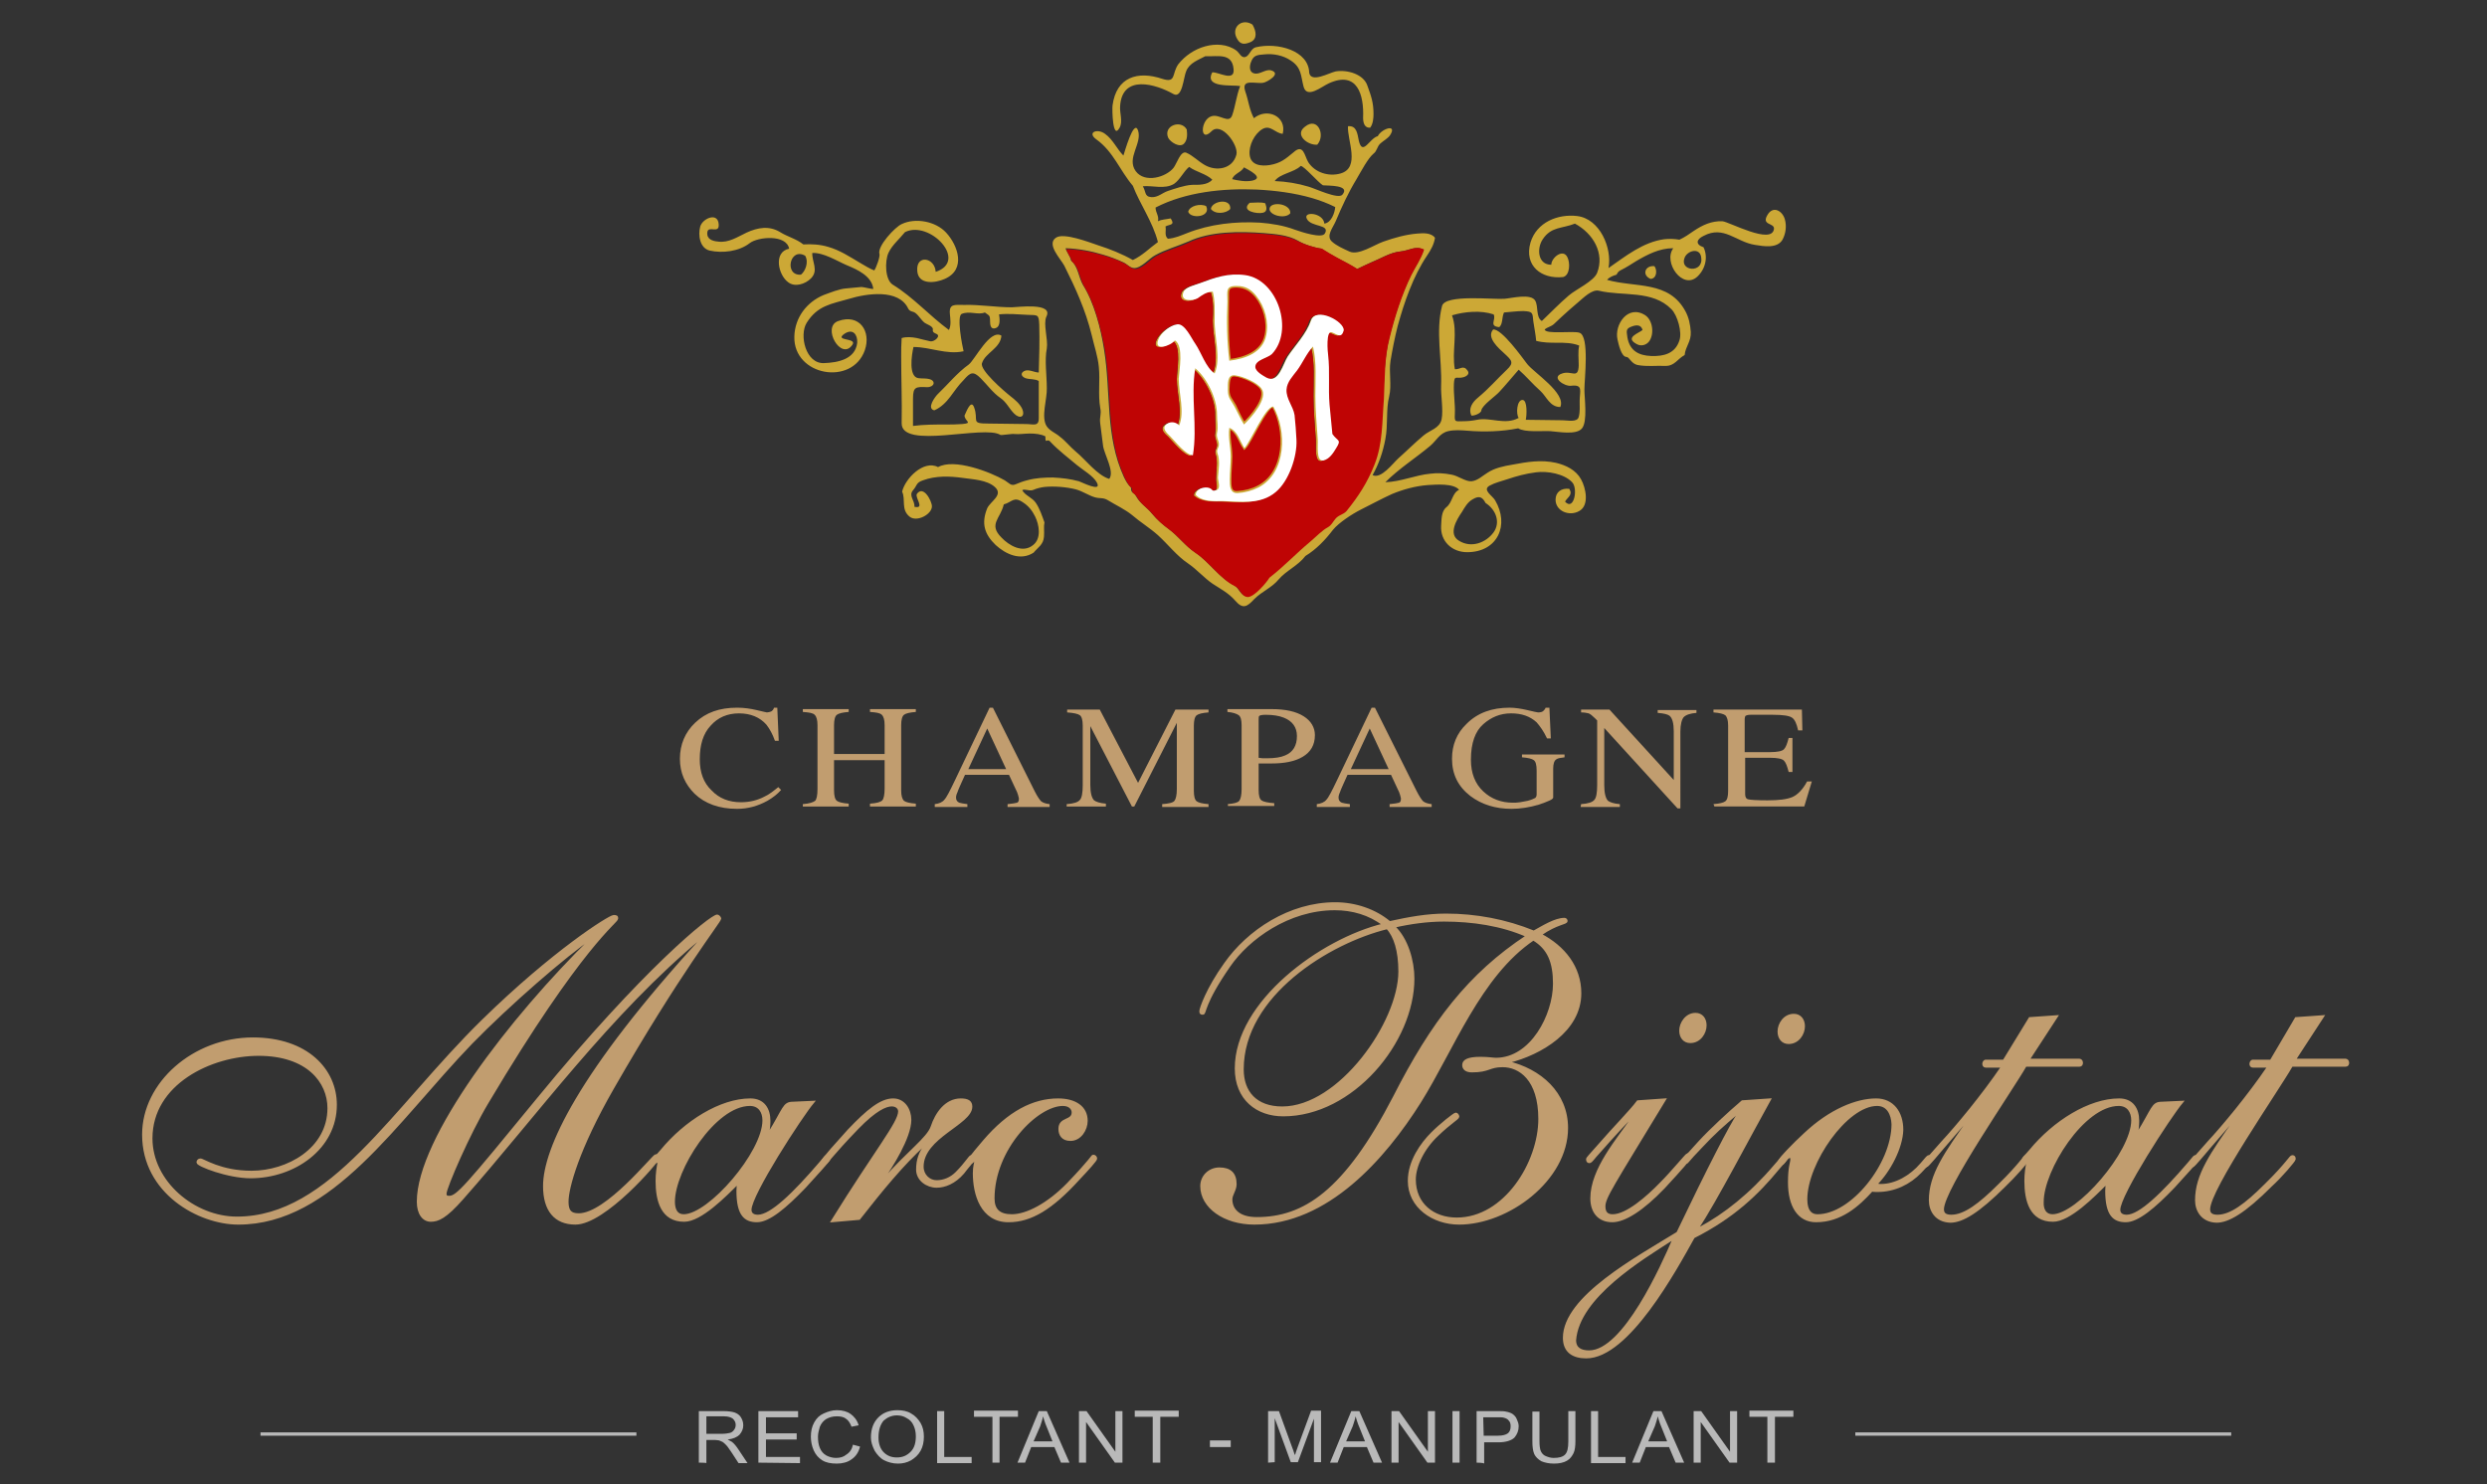 <?xml version="1.0" encoding="utf-8"?>
<!-- Generator: Adobe Illustrator 27.9.0, SVG Export Plug-In . SVG Version: 6.00 Build 0)  -->
<svg version="1.1" id="Calque_1" xmlns="http://www.w3.org/2000/svg" xmlns:xlink="http://www.w3.org/1999/xlink" x="0px" y="0px"
	 width="526px" height="314px" viewBox="0 0 526 314" style="enable-background:new 0 0 526 314;" xml:space="preserve">
<rect x="0" y="0" width="526" height="314" fill="#333333" stroke="none"/>
<style type="text/css">
	.st0{display:none;}
	.st1{display:inline;fill-rule:evenodd;clip-rule:evenodd;fill:#999999;}
	.st2{opacity:0.66;}
	.st3{fill:#FFFFFF;}
	.st4{fill-rule:evenodd;clip-rule:evenodd;fill:#CCA836;}
	.st5{fill:#BF0404;}
	.st6{fill:#BF0404;stroke:#CCA836;stroke-width:0.675;}
	.st7{fill:#C19D6F;}
	.st8{fill:#C19D6F;stroke:#C19D6F;stroke-width:0.492;}
</style>
<g id="fond" class="st0">
	<rect x="-30.8" y="-42.1" class="st1" width="589" height="392"/>
</g>
<g class="st2">
	<rect x="55.1" y="303" class="st3" width="79.5" height="0.7"/>
	<rect x="392.4" y="303" class="st3" width="79.5" height="0.7"/>
	<g>
		<path class="st3" d="M147.8,309.4v-10.9h5.2c1,0,1.8,0.1,2.4,0.3c0.5,0.2,1,0.5,1.3,1c0.3,0.5,0.5,1,0.5,1.7c0,0.8-0.3,1.4-0.8,2
			c-0.5,0.5-1.4,0.9-2.5,1c0.4,0.2,0.7,0.4,0.9,0.5c0.5,0.4,0.9,0.9,1.3,1.5l2,3h-1.9l-1.5-2.3c-0.5-0.7-0.8-1.2-1.1-1.5
			c-0.3-0.3-0.6-0.6-0.8-0.7c-0.2-0.1-0.5-0.2-0.7-0.3c-0.2,0-0.5-0.1-0.9-0.1h-1.8v4.9C149.4,309.4,147.8,309.4,147.8,309.4z
			 M149.4,303.3h3.3c0.7,0,1.3-0.1,1.7-0.2s0.7-0.4,0.9-0.7c0.2-0.3,0.3-0.6,0.3-1c0-0.5-0.2-0.9-0.6-1.3c-0.4-0.3-1-0.5-1.9-0.5
			h-3.7L149.4,303.3L149.4,303.3z"/>
		<path class="st3" d="M160.4,309.4v-10.9h8.4v1.3H162v3.4h6.5v1.3H162v3.7h7.2v1.3L160.4,309.4L160.4,309.4z"/>
		<path class="st3" d="M180.4,305.6l1.5,0.4c-0.3,1.2-0.9,2.1-1.8,2.7c-0.8,0.6-1.9,0.9-3.1,0.9c-1.3,0-2.3-0.2-3.1-0.7
			c-0.8-0.5-1.4-1.2-1.8-2.1c-0.4-0.9-0.6-1.9-0.6-2.9c0-1.1,0.2-2.1,0.7-3c0.5-0.9,1.1-1.5,2-1.9c0.9-0.4,1.8-0.7,2.8-0.7
			c1.2,0,2.2,0.3,2.9,0.8s1.4,1.3,1.7,2.4l-1.5,0.3c-0.3-0.8-0.7-1.4-1.2-1.7c-0.5-0.4-1.2-0.5-1.9-0.5c-0.9,0-1.6,0.2-2.3,0.6
			c-0.6,0.4-1,0.9-1.3,1.6c-0.2,0.7-0.4,1.4-0.4,2.1c0,0.9,0.1,1.7,0.4,2.4c0.3,0.7,0.7,1.2,1.4,1.6c0.6,0.3,1.3,0.5,2,0.5
			c0.9,0,1.6-0.2,2.2-0.7C179.8,307.2,180.2,306.5,180.4,305.6z"/>
		<path class="st3" d="M184.2,304.1c0-1.8,0.5-3.2,1.6-4.3c1-1,2.4-1.5,4-1.5c1.1,0,2.1,0.2,2.9,0.7c0.9,0.5,1.5,1.2,2,2
			c0.5,0.9,0.7,1.8,0.7,2.9c0,1.1-0.2,2.1-0.7,3s-1.2,1.5-2,2c-0.9,0.5-1.8,0.7-2.8,0.7c-1.1,0-2.1-0.3-2.9-0.7s-1.5-1.2-2-2
			C184.5,305.9,184.2,305,184.2,304.1z M185.8,304.1c0,1.3,0.4,2.4,1.1,3.1c0.8,0.8,1.7,1.1,2.8,1.1c1.2,0,2.1-0.4,2.9-1.2
			c0.8-0.8,1.1-1.9,1.1-3.3c0-0.9-0.2-1.7-0.5-2.3c-0.3-0.7-0.8-1.2-1.4-1.5c-0.6-0.4-1.3-0.6-2.1-0.6c-1.1,0-2,0.4-2.8,1.1
			C186.2,301.3,185.8,302.5,185.8,304.1z"/>
		<path class="st3" d="M198.2,309.4v-10.9h1.5v9.7h5.8v1.3H198.2z"/>
		<path class="st3" d="M209.9,309.4v-9.7H206v-1.3h9.3v1.3h-3.9v9.7H209.9z"/>
		<path class="st3" d="M215.2,309.4l4.5-10.9h1.7l4.8,10.9h-1.8l-1.4-3.3h-4.9l-1.3,3.3H215.2z M218.6,304.9h4l-1.2-3
			c-0.4-0.9-0.6-1.7-0.8-2.3c-0.1,0.7-0.4,1.4-0.6,2.1L218.6,304.9z"/>
		<path class="st3" d="M228.2,309.4v-10.9h1.6l6.1,8.6v-8.6h1.5v10.9h-1.6l-6.1-8.6v8.6H228.2z"/>
		<path class="st3" d="M243.8,309.4v-9.7h-3.8v-1.3h9.3v1.3h-3.9v9.7H243.8z"/>
		<path class="st3" d="M255.9,306.1v-1.4h4.4v1.4H255.9z"/>
		<path class="st3" d="M268.2,309.4v-10.9h2.3l2.8,7.7c0.3,0.7,0.4,1.3,0.6,1.6c0.1-0.4,0.3-1,0.6-1.8l2.8-7.6h2.1v10.9h-1.5v-9.2
			l-3.4,9.2H273l-3.4-9.3v9.3L268.2,309.4L268.2,309.4z"/>
		<path class="st3" d="M281.3,309.4l4.5-10.9h1.7l4.8,10.9h-1.8l-1.4-3.3h-4.9l-1.3,3.3H281.3z M284.7,304.9h4l-1.2-3
			c-0.4-0.9-0.6-1.7-0.8-2.3c-0.1,0.7-0.4,1.4-0.6,2.1L284.7,304.9z"/>
		<path class="st3" d="M294.3,309.4v-10.9h1.6l6.1,8.6v-8.6h1.5v10.9h-1.6l-6.1-8.6v8.6H294.3z"/>
		<path class="st3" d="M307.2,309.4v-10.9h1.5v10.9H307.2z"/>
		<path class="st3" d="M312.3,309.4v-10.9h4.4c0.8,0,1.4,0,1.8,0.1c0.6,0.1,1.1,0.3,1.4,0.5c0.4,0.3,0.7,0.6,0.9,1.1
			c0.2,0.5,0.4,0.9,0.4,1.5c0,0.9-0.3,1.7-0.9,2.4c-0.6,0.6-1.8,1-3.4,1h-3v4.5C313.8,309.4,312.3,309.4,312.3,309.4z M313.8,303.7
			h3c1,0,1.7-0.2,2.1-0.5c0.4-0.3,0.6-0.8,0.6-1.5c0-0.5-0.1-0.9-0.4-1.2c-0.2-0.3-0.6-0.5-1-0.6c-0.3-0.1-0.7-0.1-1.4-0.1h-3
			L313.8,303.7L313.8,303.7z"/>
		<path class="st3" d="M331.7,298.5h1.5v6.3c0,1.1-0.1,2-0.4,2.6c-0.3,0.6-0.7,1.2-1.4,1.6c-0.7,0.4-1.6,0.6-2.7,0.6
			c-1.1,0-2-0.2-2.7-0.5c-0.7-0.4-1.2-0.9-1.5-1.5c-0.3-0.7-0.4-1.6-0.4-2.7v-6.3h1.5v6.3c0,0.9,0.1,1.7,0.3,2.1s0.5,0.8,1,1
			c0.5,0.2,1,0.4,1.7,0.4c1.1,0,1.9-0.2,2.4-0.7c0.5-0.5,0.7-1.4,0.7-2.8L331.7,298.5L331.7,298.5z"/>
		<path class="st3" d="M336.5,309.4v-10.9h1.5v9.7h5.8v1.3H336.5z"/>
		<path class="st3" d="M345.2,309.4l4.5-10.9h1.7l4.8,10.9h-1.8l-1.4-3.3h-4.9l-1.3,3.3H345.2z M348.6,304.9h4l-1.2-3
			c-0.4-0.9-0.6-1.7-0.8-2.3c-0.1,0.7-0.4,1.4-0.6,2.1L348.6,304.9z"/>
		<path class="st3" d="M358.2,309.4v-10.9h1.6l6.1,8.6v-8.6h1.5v10.9h-1.6l-6.1-8.6v8.6H358.2z"/>
		<path class="st3" d="M373.8,309.4v-9.7h-3.8v-1.3h9.3v1.3h-3.9v9.7H373.8z"/>
	</g>
</g>
<path id="blason_00000129189814708911913910000013313601918373725330_" class="st4" d="M264.9,5.2c0.8,1.4,1.1,3-0.4,3.7
	c-1.2,0.5-2.1,0.6-2.8-0.6C260.2,5.9,262.6,3.7,264.9,5.2 M265.6,10c-0.9,0.2-1.3,1.5-1.9,1.9c-1.1,0.7-1.5-0.7-2.2-1.2
	c-1.9-1.4-4.4-1.5-6.6-0.9c-2.2,0.6-4.3,2-5.7,3.8c-1.4,2-0.4,4-3.3,3.1c-5.3-1.8-9.8-0.4-10.6,5.6c-0.1,0.8,0,7.5,1.5,4.7
	c0.7-1.3,0-3.1,0.1-4.5c0.4-6.9,7.6-4.7,11.3-2.6c1.9,1,2.1-3.6,2.7-4.9c0.7-1.7,2.5-2.3,4-3.1c2.6,0.1,5.7-0.8,6,2.7
	c0.3,2.8-3.2,0.6-4.5,0.7c-1.8,3.4,4.3,2.6,5.9,2.9c-0.8,2-1,4.2-1.7,6.2c-0.7,1.9-2.7-0.4-4.4,0.2c-2.3,0.7-2.5,5.7,0,3.2
	c2.1-2.2,5.8,2.9,5.3,4.9c-0.8,3.1-4.3,3.6-6.7,2.2c-1.4-0.8-2.5-2-3.9-2.6c-1.2-0.5-2,2.3-2.7,3.2c-1.6,2-6.1,3.3-8,0.7
	c-2-2.8,1.4-5.8,0.5-8.6c-0.9-2.6-2.9,4.8-3.1,5.3c-1.4-1.4-2.2-3.4-3.9-4.6c-1.6-1.2-3.9-0.3-1.8,1.2c3.6,2.6,4.9,6.5,7.7,9.8
	c1.5,3.9,4.2,7.6,5.3,11.9c-1.8,1.3-3.2,2.8-5.3,3.8c-2.3-1.3-4.8-2.3-7.3-3.1c-1.8-0.6-7.4-2.8-9-1.6c-2,1.4,1,4.4,1.8,5.9
	c2.4,4.8,4.5,9.4,5.8,14.7c0.5,2.2,1.3,4.5,1.5,6.7c0.3,2.9-0.2,5.8,0.3,8.7c0.3,1.4-0.2,1.8,0,3.3c0.2,1.6,0.4,3.1,0.6,4.7
	c0.2,1.7,2.5,5.5,1.3,7c-2.6-0.8-5-4.1-7.1-5.8c-1.2-1-2.1-2.2-3.3-3.1c-0.9-0.8-2.1-1.2-2.8-2.2c-1.3-1.9,0.1-5.9,0-8.1
	c0-2.7-0.5-5.9,0-8.4c0.3-1.9-0.8-5.2-0.1-6.7c1.6-3.1-6.2-2-7.3-2c-3.4,0-6.8-0.6-10.1-0.5c-2,0-3.2-0.3-3,1.9
	c0.1,1.1,0.3,2.4-0.2,3.4c-4.1-3-7.5-6.9-11.9-9.6c-1.6-1-1.7-4.9-0.9-6.7c0.8-1.7,2.3-2.9,3.5-4.4c5.2-2.6,13.5,6.1,6.5,8.4
	c-0.2-3.1-4.2-3.7-3.9-0.2c0.2,3,3.8,2.6,5.8,1.7c4.6-2,2.8-7.1,0.3-9.8c-2.2-2.4-6.5-3.2-9.4-1.8c-1.4,0.6-5.2,4.7-4.7,6.3
	c0.2,0.5-0.7,3-1.1,3.5c-1-0.4-2-1-3-1.6c-2.2-1.3-4.3-2.7-6.8-3.4c-1.7-0.5-3.4-0.6-5.2-0.5c-1.5-1.2-3.3-1.6-4.9-2.6
	c-2.3-1.4-4.7-1-7.1,0.1c-1.9,0.9-3.8,2.2-6,1.9c-1.2-0.1-2.5-0.5-2.3-2c0.2-1.5,2.6,0.5,2.4-1.7c-0.2-2.6-3.4-1.2-3.9,0.5
	c-0.5,1.8-0.1,4.6,2,5.1c2.7,0.6,6.2,0.2,8.5-1.6c1.7-1.3,7.7-1.9,8.3,1.2c-3.4,0.7-2.3,5.6-0.2,7.1c1.4,1.1,3.6,0.4,4.8-0.8
	c1.7-1.7,0.2-3.5,0.3-5.4c2.4-0.1,5.2,1.7,7.3,2.6c2.2,0.9,5.3,2.3,5.6,5c-0.2,0.1-2.1-0.4-2.5-0.4c-1.1,0.1-2.1,0.2-3.2,0.3
	c-1.5,0.1-3.4,0.9-4.8,1.4c-3.6,1.5-6.1,4.8-6.2,8.8c-0.2,8.3,12.2,10.5,14.9,2.9c1.4-4-1.1-7.8-5.6-6.2c-3.6,1.2,0.6,8.6,3,5
	c1-1.5-4-0.7-1.7-2.3c1.8-1.2,2.8,0.2,2.7,1.9c-0.4,3.5-4.1,4.2-7,4.3c-3.9,0.2-5.3-5.9-3.7-8.5c2.3-3.7,5.2-4,9-5.1
	c3.6-1.1,10.5-2.2,12.5,2.1c0.4,0.7,1,0.5,1.5,0.9c0.8,0.6,1.2,1.5,2,2.1c0.4,0.3,1.8,0.7,1.7,1.4c-0.1,0.6,0.3,0.7,0.7,0.9
	c1.1,0.4-0.3,1.7-1.2,1.6c-1-0.2-2-0.5-2.9-0.7c-1.1-0.2-2.1-0.3-3.2,0c-0.1,1.3-0.1,2.6-0.1,3.9c0,4.7,0.2,9.4,0.1,14.1
	c-0.1,5.7,17.5,0.3,20.9,2.5c0.2,0.1,2.6-0.3,2.9-0.2c1.1,0.1,2.2-0.1,3.3-0.1c1.1,0,2.3,0.1,3.3,0.6c0,1.9,0.3,0.2,1.1,1.2
	c1.7,1.8,3.7,3.3,5.6,4.9c1.2,1,3.5,2.3,4.2,3.7c1.1,2.1-3.2-0.1-3.8-0.3c-1.8-0.5-3.6-0.7-5.5-0.8c-1.9,0-3.7,0.1-5.5,0.6
	c-0.8,0.2-1.6,0.5-2.3,0.8c-1.1,0.5-1.4-0.2-2.4-0.8c-3.1-1.8-10.7-4.7-14.1-2.8c-3.1-1.6-7,2.5-7.6,5.2c0.8,1.7-0.3,3.8,1.6,5.3
	c1.5,1.2,4.7-0.5,4.7-2.2c0-1.1-1.8-4.6-3.2-2.6c-0.4,0.8,1.8,3.2-0.5,2.7c0.1-1.4-1.3-2.3-0.3-3.5c0.9-1,0.6-1.6,2.1-2.1
	c2.7-1,5.7-0.9,8.5-0.5c2.1,0.3,5,0.4,6.7,1.9c1.9,1.7-0.9,3-1.6,4.5c-1.3,3.2-0.6,5.5,1.8,7.8c2.1,1.9,5.2,3.4,8,1.6
	c0.9-1.1,2.1-1.7,2.2-3.4c0.1-1.1-0.1-2,0.1-3c-0.5-1.4-1-2.9-1.8-4.1c-0.8-1.2-2.2-1.5-2.9-2.7c0.5-0.4,1.6,0.3,2.4-0.1
	c0.7-0.3,1.5-0.5,2.3-0.6c2.1-0.2,4.6,0,6.6,0.5c1.5,0.4,2.7,1.3,4.1,1.7c1.1,0.3,1.7,0,2.7,0.6c1.8,1.1,3.6,1.9,5.2,3.2
	c1.6,1.4,3.6,2.6,5.4,4.2c2.1,1.9,4,4.4,6.4,6c1.9,1.3,3.3,3,5.2,4.3c1.7,1.1,3.4,2,4.7,3.5c1.7,2,2.6,1.3,4.1-0.3
	c1.6-1.6,3.7-2.4,5.1-4.1c1.6-1.9,4.1-2.9,5.7-5c2.3-1.4,4.2-3.4,5.8-5.5c1.2-1.5,4.1-3.4,5.9-4.3c2.2-1.1,4.4-2.3,6.6-3.3
	c2.4-1,5-1.7,7.6-1.9c1.8-0.1,5.4-0.4,6.6,1c-1.5,0.7-1.4,2.7-2.7,3.7c-1.1,0.9-1,2.6-1.1,3.9c-0.2,3.3,2.3,5.6,5.5,5.6
	c6.5,0,9-5.8,5.9-11c-0.6-1-2.8-2.2-1.1-3.1c1.1-0.6,2.4-0.9,3.6-1.3c2.1-0.7,3.9-1.2,6.2-1.5c2.4-0.3,5.9,0.3,7.6,2.1
	c1.3,1.3,0.4,6.2-1.5,4.1c0.6-1,1.7-1.4,0.9-2.7c-1.7-0.2-2.9,0.7-2.9,2.3c0,2.4,2.9,3.6,5,2.4c2.2-1.2,1.4-4.9,0.4-6.7
	c-1.1-2-3.2-3-5.3-3.5c-3.2-0.7-6.1-0.2-9.3,0.4c-1.8,0.3-3.7,0.7-5.2,1.7c-1,0.6-2.1,1.7-3.4,1.8c-1.2,0.1-2.9-1.2-4.2-1.4
	c-1.5-0.3-3-0.4-4.5-0.2c-3.2,0.3-6.2,1.7-9.5,1.8c2.9-2.9,6.4-5.1,9.5-7.7c1.3-1.1,2-2.7,3.8-3.1c1.3-0.3,2.7-0.2,4-0.1
	c3.5,0.3,7.3,0.2,10.8-0.5c1.4,0.9,5.1,0.5,6.8,0.6c1.6,0.1,5.5,0.9,6.7-0.6c1.2-1.5,0.5-6.4,0.5-8.2c0-2.2,1.1-11.2-1-12
	c-1.2-0.5-7.2,0.4-7.4-0.7c0.5-0.5,1.4-0.6,2-1.2c0.5-0.5,1.1-1,1.6-1.5c1.1-1,2.2-2,3.4-3c1.1-0.9,3-2.9,4.5-2.5
	c5,1.2,11.3-0.2,15.3,3.9c1.3,1.3,2.3,4.9,1.7,6.6c-0.9,2.8-3.3,3.4-6,3.3c-2.6-0.1-4.5-1.1-5-3.9c-0.2-1.5-0.4-1.9,1.1-2.4
	c0.9-0.3,1.8-0.3,2.1,0.8c-0.8,0.7-3.9,1.6-1.2,3c0.9,0.5,2,0.2,2.6-0.6c1.1-1.5,0.8-4.4-0.8-5.5c-3.7-2.4-6.6,2-5.9,5.1
	c0.2,0.9,0.8,3.7,1.9,3.7c0.6,0,1,1.4,2.3,1.7c2.1,0.4,3.9,0.1,6,0.2c1.9,0,2.5-1.5,4-2.3c0.2-1.9,1.4-2.8,1.3-4.9
	c-0.1-1.5-0.4-3-1.1-4.3c-3.5-6.6-10.6-5-16.6-6.7c0.5-0.6,1.3-0.9,2-1.1c0.2-0.4,0.4-0.7,0.8-0.9c1.2-0.6,2.3-1.3,3.4-2
	c2.4-1.4,4.9-2.7,7.8-2.7c-2.2,3,2,8.9,5.1,6c1.7-1.6,2.3-4.1,1.3-6.2c-1.8-0.6-1.5-1.7,0-2.4c4.3-2.3,6.9,1.3,10.9,1.9
	c1.8,0.3,4.7,0.8,5.8-1.1c0.7-1.3,0.9-2.9,0.5-4.3c-0.5-1.8-2.5-3-3.7-0.9c-1.3,2.2,1.5,1.6,1.4,2.9c-0.4,3.5-9.5-1.5-10.9-1.6
	c-2.3-0.1-4.2,0.8-6,2c-1,0.7-2,1.4-3.1,1.9c-1.1-0.2-2.2-0.2-3.2-0.1c-4.5,0.6-8.2,3.6-11.8,6.1c0.8-4.2-1.8-10.4-6.6-11
	c-4.1-0.5-8.6,1.3-9.9,5.6c-1.4,4.9,2.3,7.8,6.9,7.3c1.5-0.4,1.5-3.1,0.9-4.2c-0.9-1.9-3.4,0.1-3.4,1.6c-2.9,0-3.1-3.5-1.8-5.4
	c1.8-2.7,4-2.2,6.8-3.3c3.9,2.1,6.3,6.3,4.7,10.4c-0.7,1.8-4.5,3.5-6,4.8c-2,1.7-3.8,3.6-5.7,5.4c-1.3-0.8-0.7-3.1-1.4-4.3
	c-0.9-1.6-5.1-0.5-6.5-0.4c-2.3,0.2-12.5-1-13.2,1.5c-1.4,5.3,0,11.4-0.2,16.8c-0.1,2.1,0.5,5.2,0.1,7.2c-0.4,1.9-2.5,2.3-3.8,3.4
	c-1.8,1.5-3.6,3.3-5.4,4.9c-1.1,1-3.6,4.4-5.4,3.5c1.3-2.3,2.2-4.9,2.7-7.6c0.6-3,0.1-6.2,0.8-9c0.6-2.5-0.1-5.1,0.3-7.6
	c0.4-2.4,0.9-4.9,1.5-7.3c1.4-5.1,3.3-10.6,6.2-14.9c0.8-1.2,1.5-2.4,1.7-3.8c-0.8-1.1-2.5-1-3.7-0.9c-2.5,0.2-4.9,0.9-7.2,1.7
	c-2,0.7-5.3,3-7.2,2.1c-1.3-0.6-2.7-1.2-3.7-2.1c-1.3-1.2,0.2-2.9,0.8-4.3c1.3-3.1,2.7-6.1,4.4-8.9c1-1.7,2.4-4.4,3.6-5.4
	c0.8-0.6,0.7-1.5,1.5-2.2c0.7-0.6,1.5-1,2-1.7c1.6-2.5-1.8-1.4-2.6,0.2c-1.7,0.4-3.2,4.3-4,1c-0.3-1.4-0.4-3.3-2.3-3.1
	c-0.2,2.9,2.7,8.8-1.6,10c-2.5,0.7-5.4-0.2-6.8-2.4c-0.8-1.3-1-4-3.1-2.1c-1.7,1.4-2.7,2.3-5,2.7c-1.8,0.3-4.1,0.1-4.3-2.2
	c-0.2-1.9,1-4.4,2.7-5.4c1.7-1,2.7,0.9,4.3,1c0.9-3.7-3.3-5.6-6.1-3.3c-1-1.9-1.1-3.6-1.8-5.6c-1-2.9,2.1-1.6,3.8-1.9
	c0.7-0.1,3.9-1.9,1.7-2.6c-1.2-0.4-2.5,1-3.7,0.6c-1.1-0.3-0.9-1.7-0.6-2.4c0.5-1.4,1.3-1.5,2.8-1.6c1.9-0.2,4,0.2,5.6,1.3
	c2.3,1.5,2.1,3.2,2.7,5.5c0.7,2.7,3.8,0,5.4-0.7c6-2.7,7.4,2.5,7.2,7.3c0,0.9,0.2,2.2,1.5,2.1c0.6-0.8,0.7-2,0.7-2.9
	c0-2.4-0.5-3.8-1.3-6c-0.8-2.4-4.2-3.4-6.7-3c-1.4,0.3-5.2,2.5-5.6,0.3C276.8,10.7,270.2,8.9,265.6,10 M275.1,35.1
	c0.7,0,3.7,3.5,4.7,4.1c1.1,0.1,5.9-0.1,4.1,2c-0.9,1-5.7-1.3-7.1-1.7c-2.3-0.7-4.7-1.1-7.2-1.2C270.7,36.7,273.7,36.5,275.1,35.1
	 M251.5,35.3c1.5,1.1,3.5,1.4,4.9,2.7c-1,1.2-3,1.1-4.3,1.1c-1.6,0.1-3.6,0.8-5.1,1.3c-1.2,0.4-2.1,1.4-3.5,1.3
	c-1.5-0.1-1.1-1.2-1.8-2.3c2.1-0.2,4.6,0.7,6.6-0.5C249.6,38,250.3,36.3,251.5,35.3 M263.1,35.4c0.9,0.5,4.4,2.2,1.8,2.8
	c-1.4,0.3-3,0-4.3-0.3C261,36.7,262.5,36.5,263.1,35.4 M244.4,43.9c6.4-3.3,14.3-4.1,21.4-3.8c3.9,0.2,7.9,0.7,11.7,1.8
	c1.7,0.5,3.3,1.1,4.9,1.9c-0.1,1.2-0.8,3.3-2.3,3.5c-0.2-2.3-4.6-2.7-3.7-1c0.9,1.8,5,1.1,3.8,3.1c-0.6,1.1-4.9-0.3-6.3-0.8
	c-2.4-0.9-4.9-1.3-7.4-1.5c-5.2-0.3-10.6,0.3-15.4,2.2c-1.3,0.5-2.6,1.1-4.1,1.2c-0.8-0.7-0.3-1.7-0.5-2.6c0.9-0.5,2.1-0.2,1.1-1.7
	c-0.9,0.2-1.9,0.2-2.7,0.6C245.2,45.7,244.4,45,244.4,43.9 M279.5,52.6c1,0.7,2.1,1.3,3.2,1.9c1.4,0.8,2.9,1.5,4.3,2.4
	c1-0.5,2-0.9,3-1.4c2-0.8,4-2.1,6.1-2.3c2-0.2,3.2-1.3,5-0.4c-0.6,2-1.8,3.6-2.7,5.4c-2,4.1-3.5,8.8-4.6,13.3c-1,4.2-1,8.4-1.3,12.7
	c-0.4,4.8-0.2,9.4-2,13.9c-1.5,3.8-3.5,6.7-5.9,9.8c-0.7,0.9-1.7,0.9-2.4,1.7c-0.5,0.6-0.8,1.3-1.5,1.7c-1.3,0.7-2.5,2-3.8,3.1
	c-3,2.5-5.4,5.1-8.6,7.6c-0.6,1-3.2,4.1-4.6,4.1c-1.3,0-1.6-1.7-2.7-2.3c-3.1-1.5-5.4-5.1-8.3-7c-2.1-1.4-3.5-3.4-5.5-4.9
	c-1.5-1.1-2.5-2-3.6-3.3c-1.1-1.4-2.4-2-3.3-3.6c-0.6-1.1-1.1-0.5-1.1-1.9c-0.7-0.6-1.1-1.4-1.5-2.2c-4-8.7-2.7-17.8-4.2-27
	c-0.7-4.5-2.1-9.9-4.5-13.7c-0.9-1.6-1-3.9-2.5-5.1c0-0.7-1.2-2.2-1.1-2.6c2.7,0.1,5.4,0.6,8,1.4c1.4,0.4,2.9,1,4.2,1.6
	c0.7,0.3,1.4,1.2,2.3,1.2c1.5,0,3.2-2.1,4.4-2.7c2.1-1.2,4.7-1.9,7-2.9c4.7-2.2,10.8-2.2,16-1.8c2.4,0.2,5.1,0.4,7.2,1.6
	C275.8,51.7,277.9,52.4,279.5,52.6 M359.8,54.4c0.6,3.5-4.7,3-3.5,0.1C356.9,53,359.5,52.3,359.8,54.4 M170.3,54.1
	c0.8,1.4,0,3.3-0.9,4C165.8,58.4,167,52.2,170.3,54.1 M318.1,66.1c1.4-0.1,2.7-0.3,4.1-0.3c2.1,0.1,1.9,0.4,2.1,2.2
	c0.2,1.4,0.5,2.8,0.6,4.1c1.5,0.4,3,0.4,4.5,0.4c1.5,0,3.1,0,4.6,0.6c-0.3,1.4-0.1,2.8-0.1,4.2c-0.1,3-1.5,1-3.5,1.7
	c-2.5,0.8,0.5,2.8,1.9,2.6c2.6-0.3,1.8,1.1,1.8,3.2c0,1.1,0.1,2.3-0.2,3.4c-0.3,1.2-2.4,0.7-3.4,0.7c-2.6,0-5.2-0.1-7.8-0.1
	c0.2-0.8,0.4-4.2-0.7-4.2c-1.2,0-1.4,3-0.8,3.8c-2.9,1.6-6-0.2-8.8,0.4c-1,0.2-2,0.3-2.9,0.3c-1.7,0-1.9,0.3-1.8-1.5
	c0.1-2.1-0.3-4.2-0.2-6.4c0.1-2,0.5-1,2-1.4c0.7-0.2,1.4-0.7,0.9-1.4c-0.9-1.3-1.6-0.2-2.7-0.3c-0.7-3.7,0.7-7.8-0.6-11.4
	c2.7-0.8,6.1-1.1,8.8-0.2c0.6,1.1-1.1,2.5,1.2,2.7C317.9,68.5,317.6,67.1,318.1,66.1 M208.3,66.1c0.9,0.7,1.1,0.5,1.1,1.8
	c0,0.8,0.1,1.9,1.2,1.5c1.1-0.4,0.8-2.1,0.7-2.9c2-0.2,4,0,6,0.1c2.2,0.1,2.4-0.2,2.5,2.1c0.1,3.4,0,6.7-0.1,10.1
	c-0.9,0-2.2-0.8-3.1-0.3c-0.9,0.5-0.5,1.2,0.3,1.5c0.9,0.3,2,0.1,2.8,0.6c0,1.2,0,2.4,0,3.6c0,1.4,0,2.8,0,4.3
	c0,1.8-1.2,1.2-2.7,1.2c-2.6,0-5.2-0.1-7.9-0.1c-4,0-2-0.6-3.1-3.5c-0.7-1.8-1.8,1.5-2,1.8c0,1.2,1.9,1.6-0.5,1.8
	c-1.2,0.1-2.3,0.1-3.5,0.1c-2.3,0-4.6,0-6.9,0.3c0-1.9,0-3.8,0-5.8c0-2.5,0.6-2.5,3-2.4c1.5,0,1.9-1.3,0.5-1.7
	c-0.7-0.2-1.5-0.1-2.3-0.2c-2.2-0.2-1.5-4.9-1.1-6.6c3.6,0,7,1.7,10.6,0.9c-0.3-1.2-1.5-7.4-0.4-7.9
	C205.1,65.7,206.8,66.7,208.3,66.1 M309.2,108.3c0.6-1,1.2-2.1,2.3-2.7c1.5-0.9,2.1-0.3,2.7,0.8c2.2,1.4,3.2,4.1,1.7,6.2
	c-1.6,2.2-4.7,3.4-7.3,1.8C306.2,113,308.1,109.9,309.2,108.3 M212.3,106.7c1.8-0.5,2.1-1.8,4.1-0.4c1.1,0.7,1.9,1.7,2.5,2.9
	c0.9,1.8,1.4,4.7-0.4,6.1c-2.2,1.8-5.1,0.1-6.7-1.6C209,110.9,211.6,109.7,212.3,106.7 M251,27.4c-1.2-2.2-5.1-0.8-3.9,1.8
	c0.5,0.9,2.4,2.1,3.3,1.2C251.2,29.6,251.1,28.3,251,27.4 M278.6,30.6c1.8-2,0.1-6-2.6-3.8C273.7,28.5,276.6,30.8,278.6,30.6
	 M256.1,44.2c0.9,1.2,3.2,1,4.1,0C260.4,41.8,256.3,42.5,256.1,44.2 M264.3,42.9c-2,1.8,1.7,2.4,2.8,2.1c1-0.2,0.8-1.2,0.5-2
	C266.6,42.7,265.4,42.9,264.3,42.9 M268.5,44.2c0,1.4,3.4,2.2,4.4,0.9C273,43,268.6,42.5,268.5,44.2 M251.3,44.8
	c0.6,1.6,4.9,1.1,3.8-1.2C253.9,43,251.6,43.5,251.3,44.8 M349.9,56.3c-2-0.2-2.7,1.9-0.8,2.7C350.5,58.9,350.5,57,349.9,56.3
	 M330,86.1c1.3-2.9-5.5-7.2-7-9.1c-1-1.3-5.4-7.5-7.2-7.3c-1.5,1.7,1.2,4,2.4,5.1c1.5,1.4,2.1,1.9,0.5,3.4c-2.1,2-3.8,4-6.1,5.9
	c-1.2,1-2.1,2.3-1.4,3.8c0.6,0.1,2.1-0.5,2.1-1.1c0.2-1.1,3-3,3.8-3.9c1.4-1.5,2.7-3.1,4.1-4.7c1.6,1.4,3,3.1,4.6,4.5
	C327.1,83.9,327.8,86.1,330,86.1 M211.8,71c-2.4-1.5-5.6,5.1-6.9,6.1c-2.5,1.8-4.4,4.2-6.6,6.3c-0.5,0.5-2.4,3-0.7,3.4
	c1.4-0.6,2.5-1.7,3.4-2.9c0.9-1.2,1.7-2.4,2.8-3.5c1.4-1.6,2-2,3.6-0.4c1.4,1.4,2.6,3.1,4.2,4.2c1.3,0.9,1.8,2.2,2.9,3.3
	c1.2,1.2,2.4,0.7,1.7-1c-0.5-1.1-1.6-2-2.5-2.7c-1.4-1.1-6.6-5.6-6-7C208.4,74.6,211.6,73.7,211.8,71 M272.3,75.4
	c1.6-2.4,4-4.8,4.9-7.6c1-3,7.1,0.3,6.6,2.3c-0.5,1.7-1.4,0.8-2.5,0.4c-1.2-0.5-0.8,4.2-0.8,4.8c0.4,3.5,0.1,7,0.3,10.5
	c0.2,2.1,0.4,4.2,0.6,6.2c1.1,1.6,2,1.1,0.8,3c-0.6,1.1-1.4,2.3-2.7,2.6c-1.6,0.3-1.1-3.3-1.2-4.5c-0.2-3.1-0.5-6.1-0.5-9.2
	c0-3.5,0.3-7-0.5-10.4c-1.4,1.5-2.1,3.5-3.4,5.1c-0.9,1.2-2.2,2.3-2.2,4c-0.1,2,1.4,3.5,1.7,5.4c0.3,1.8,0.3,3.4,0.4,5.2
	c0.3,3.5-1.6,8.8-4.4,11.1c-3.3,2.6-7.4,2-11.1,1.9c-1.9,0-4.3,0.1-5.8-1.3c0-1.3,1.8-1.8,2.8-1.5c0.9,0.2,0.5,0.8,1.5,0.5
	c1-0.3,0.3-1.8,0.4-2.7c0-1.6,0.4-3.5-0.1-5.1c-0.3-0.8,0.3-1.1,0.3-1.9c0-0.8-0.6-1.6-0.4-2.4c0.2-1.3,0-2.3,0-3.9
	c0.1-3.3-2-7.6-4.6-9.8c-0.9,6.1,0.6,12.3-0.5,18.4c-1.5,0-3.8-3-4.8-4c-0.8-0.7-2-1.8-0.6-2.7c0.8-0.5,1.9-0.3,2.5,0.4
	c1.2-2.9-0.1-6.8-0.1-9.9c0-1.8,1-6.9-0.8-8.1c-0.9,1.2-4.6,2.3-3.5-0.2c0.6-1.4,2.6-3,4-3.2c1.7-0.2,3.1,3,3.8,4.1
	c1.3,1.9,2.2,4.9,4.1,6.3c1.4-3.2,0-7.9,0-11.3c0.1-2,0.2-4.1-0.4-6c-1.3,0-2.1,0.7-3.2,1.4c-1,0.7-3.8,0.8-3-1.3
	c0.4-1.1,2.6-1.6,3.5-1.9c3.2-1.2,6.1-2.2,9.6-1.7c6.9,1,10.3,11.8,5.6,16.7c-0.8,0.9-3.5,1.3-3.5,2.7c0,1,1.7,1.9,2.4,2.3
	C270.4,81.2,271.3,77,272.3,75.4 M260,76.3c3.4-0.4,7.1-1.8,7.8-5.4c0.6-2.8-0.3-6.1-2.1-8.3c-1.1-1.3-2.3-2-4-2.1
	c-2.6-0.1-2,1.1-2.1,3.3C259.5,68,259.5,72.2,260,76.3 M263.1,89.7c1.6-1.5,5.1-5.5,3.7-7.6c-0.9-1.3-3.9-2.6-5.6-2.8
	c-1.6-0.2-1.4,1.8-1.5,3.1c0,1.7,0.7,2.1,1.4,3.4C261.7,87.1,262.4,88.6,263.1,89.7 M269.3,85.9c-1.7,0-4.8,7.4-6.1,8.8
	c-1-1.4-1.4-3.5-3.2-4.3c-0.3,2,0.3,4,0.3,6.1c0,1.6-0.2,3.2-0.2,4.8c0,1.4-0.1,3.1,1.7,2.9c1.5-0.1,3.1-0.5,4.4-1.2
	C272.1,100,272.2,91.1,269.3,85.9"/>
<g>
	<path class="st5" d="M293.9,71.5c1.1-4.5,2.6-9.2,4.6-13.3c0.9-1.8,2.1-3.5,2.7-5.4c-1.8-0.9-3,0.2-5,0.4c-2.1,0.2-4.1,1.5-6.1,2.3
		c-1,0.4-2,0.9-3,1.4c-1.4-0.9-2.8-1.6-4.3-2.4c-1.1-0.6-2.1-1.2-3.2-1.9c-1.6-0.2-3.7-0.9-4.9-1.5c-2.2-1.2-4.8-1.4-7.2-1.6
		c-5.2-0.4-11.3-0.4-16,1.8c-2.2,1-4.8,1.7-7,2.9c-1.2,0.7-2.9,2.7-4.4,2.7c-0.9,0-1.6-0.9-2.3-1.2c-1.4-0.7-2.8-1.2-4.2-1.6
		c-2.6-0.8-5.3-1.3-8-1.4c-0.2,0.4,1,1.8,1.1,2.6c1.5,1.2,1.6,3.5,2.5,5.1c2.4,3.9,3.7,9.3,4.5,13.7c1.5,9.2,0.2,18.3,4.2,27
		c0.4,0.8,0.8,1.6,1.5,2.2c0,1.4,0.5,0.8,1.1,1.9c0.9,1.6,2.2,2.2,3.3,3.6c1.1,1.3,2.1,2.2,3.6,3.3c2,1.5,3.4,3.5,5.5,4.9
		c2.9,1.9,5.2,5.5,8.3,7c1.1,0.5,1.3,2.2,2.7,2.3c1.4,0,4-3.1,4.6-4.1c3.2-2.5,5.6-5.1,8.6-7.6c1.3-1.1,2.5-2.4,3.8-3.1
		c0.7-0.4,1-1.1,1.5-1.7c0.7-0.9,1.7-0.9,2.4-1.7c2.5-3.1,4.4-6,5.9-9.8c1.8-4.5,1.6-9.2,2-13.9C292.9,79.9,292.8,75.7,293.9,71.5z
		 M283.8,70c-0.5,1.7-1.4,0.8-2.5,0.4c-1.2-0.5-0.8,4.2-0.8,4.8c0.4,3.5,0.1,7,0.3,10.5c0.2,2.1,0.4,4.2,0.6,6.2
		c1.1,1.6,2,1.1,0.8,3c-0.6,1.1-1.4,2.3-2.7,2.6c-1.6,0.3-1.1-3.3-1.2-4.5c-0.2-3.1-0.5-6.1-0.5-9.2c0-3.5,0.3-7-0.5-10.4
		c-1.4,1.5-2.1,3.5-3.4,5.1c-0.9,1.2-2.2,2.3-2.2,4c-0.1,2,1.4,3.5,1.7,5.4c0.3,1.8,0.3,3.4,0.4,5.2c0.3,3.5-1.6,8.8-4.4,11.1
		c-3.3,2.6-7.4,2-11.1,1.9c-1.9,0-4.3,0.1-5.8-1.3c0-1.3,1.8-1.8,2.8-1.5c0.9,0.2,0.5,0.8,1.5,0.5c1-0.3,0.3-1.8,0.4-2.7
		c0-1.6,0.4-3.5-0.1-5.1c-0.3-0.8,0.3-1.1,0.3-1.9c0-0.8-0.6-1.6-0.4-2.4c0.2-1.3,0-2.3,0-3.9c0.1-3.3-2-7.6-4.6-9.8
		c-0.9,6.1,0.6,12.3-0.5,18.4c-1.5,0-3.8-3-4.8-4c-0.8-0.7-2-1.8-0.6-2.7c0.8-0.5,1.9-0.3,2.5,0.4c1.2-2.9-0.1-6.8-0.1-9.9
		c0-1.8,1-6.9-0.8-8.1c-0.9,1.2-4.6,2.3-3.5-0.2c0.6-1.4,2.6-3,4-3.2c1.7-0.2,3.1,3,3.8,4.1c1.3,1.9,2.2,4.9,4.1,6.3
		c1.4-3.2,0-7.9,0-11.3c0.1-2,0.2-4.1-0.4-6c-1.3,0-2.1,0.7-3.2,1.4c-1,0.7-3.8,0.8-3-1.3c0.4-1.1,2.6-1.6,3.5-1.9
		c3.2-1.2,6.1-2.2,9.6-1.7c6.9,1,10.3,11.8,5.6,16.7c-0.8,0.9-3.5,1.3-3.5,2.7c0,1,1.7,1.9,2.4,2.3c2.6,1.3,3.4-3,4.5-4.5
		c1.6-2.4,4-4.8,4.9-7.6C278.3,64.8,284.4,68,283.8,70z"/>
	<path class="st6" d="M263.1,89.7c1.6-1.5,5.1-5.5,3.7-7.6c-0.9-1.3-3.9-2.6-5.6-2.8c-1.6-0.2-1.4,1.8-1.5,3.1
		c0,1.7,0.7,2.1,1.4,3.4C261.7,87.1,262.4,88.6,263.1,89.7z"/>
	<path class="st6" d="M263.2,94.7c-1-1.4-1.4-3.5-3.2-4.3c-0.3,2,0.3,4,0.3,6.1c0,1.6-0.2,3.2-0.2,4.8c0,1.4-0.1,3.1,1.7,2.9
		c1.5-0.1,3.1-0.5,4.4-1.2c5.9-3.1,6-12,3.1-17.2C267.6,85.9,264.5,93.4,263.2,94.7z"/>
	<path class="st6" d="M260,76.3c3.4-0.4,7.1-1.8,7.8-5.4c0.6-2.8-0.3-6.1-2.1-8.3c-1.1-1.3-2.3-2-4-2.1c-2.6-0.1-2,1.1-2.1,3.3
		C259.5,68,259.5,72.2,260,76.3z"/>
	<path class="st3" d="M277.3,67.8c-1,2.9-3.3,5.2-4.9,7.6c-1,1.5-1.9,5.8-4.5,4.5c-0.7-0.4-2.4-1.3-2.4-2.3c0-1.5,2.7-1.9,3.5-2.7
		c4.7-4.9,1.3-15.7-5.6-16.7c-3.6-0.5-6.4,0.5-9.6,1.7c-1,0.4-3.1,0.8-3.5,1.9c-0.8,2,1.9,1.9,3,1.3c1-0.7,1.9-1.4,3.2-1.4
		c0.5,1.9,0.4,4,0.4,6c-0.1,3.4,1.4,8.1,0,11.3c-1.9-1.3-2.8-4.4-4.1-6.3c-0.8-1.1-2.2-4.3-3.8-4.1c-1.5,0.2-3.5,1.8-4,3.2
		c-1.1,2.6,2.6,1.4,3.5,0.2c1.9,1.2,0.9,6.3,0.8,8.1c0,3.1,1.3,7,0.1,9.9c-0.6-0.7-1.7-0.9-2.5-0.4c-1.4,0.9-0.2,1.9,0.6,2.7
		c1,1,3.3,4,4.8,4c1-6.1-0.5-12.3,0.5-18.4c2.6,2.2,4.6,6.5,4.6,9.8c0,1.6,0.3,2.6,0,3.9c-0.2,0.9,0.4,1.6,0.4,2.4
		c0,0.8-0.6,1.1-0.3,1.9c0.6,1.6,0.2,3.5,0.1,5.1c0,0.8,0.7,2.4-0.4,2.7c-1,0.3-0.6-0.2-1.5-0.5c-1-0.3-2.8,0.2-2.8,1.5
		c1.5,1.5,3.9,1.3,5.8,1.3c3.7,0.1,7.9,0.8,11.1-1.9c2.8-2.3,4.6-7.6,4.4-11.1c-0.1-1.8-0.2-3.4-0.4-5.2c-0.3-1.9-1.8-3.4-1.7-5.4
		c0.1-1.6,1.3-2.8,2.2-4c1.2-1.6,2-3.6,3.4-5.1c0.8,3.4,0.5,7,0.5,10.4c0,3.2,0.3,6.1,0.5,9.2c0.1,1.2-0.4,4.8,1.2,4.5
		c1.3-0.3,2.1-1.6,2.7-2.6c1.2-1.9,0.3-1.4-0.8-3c-0.2-2.1-0.4-4.2-0.6-6.2c-0.3-3.5,0.1-7-0.3-10.5c-0.1-0.6-0.5-5.3,0.8-4.8
		c1.1,0.4,2,1.4,2.5-0.4C284.4,68,278.3,64.8,277.3,67.8z M261.7,60.5c1.7,0,2.9,0.7,4,2.1c1.8,2.2,2.7,5.5,2.1,8.3
		c-0.7,3.7-4.4,5-7.8,5.4c-0.5-4.1-0.6-8.3-0.4-12.5C259.6,61.6,259.1,60.4,261.7,60.5z M261.2,79.4c1.7,0.2,4.7,1.5,5.6,2.8
		c1.5,2-2.1,6.1-3.7,7.6c-0.7-1.1-1.4-2.7-2-3.8c-0.7-1.3-1.4-1.8-1.4-3.4C259.7,81.2,259.5,79.2,261.2,79.4z M266.2,103.1
		c-1.4,0.7-2.9,1.1-4.4,1.2c-1.7,0.1-1.7-1.5-1.7-2.9c0-1.6,0.2-3.2,0.2-4.8c0-2-0.6-4-0.3-6.1c1.8,0.7,2.2,2.8,3.2,4.3
		c1.3-1.4,4.4-8.8,6.1-8.8C272.2,91.1,272.1,100,266.2,103.1z"/>
</g>
<g>
	<path class="st7" d="M160,150.2c1.3,0.3,2.1,0.5,2.2,0.5c0.3,0,0.6-0.1,0.9-0.2c0.3-0.2,0.5-0.4,0.6-0.8h0.7l0.3,7h-0.8
		c-0.5-1.4-1.1-2.5-1.8-3.4c-1.4-1.6-3.4-2.4-5.8-2.4c-2.5,0-4.5,0.9-6,2.6c-1.6,1.7-2.3,4.1-2.3,7.1c0,2.8,0.8,5,2.5,6.6
		c1.6,1.7,3.7,2.5,6.2,2.5c1.8,0,3.5-0.4,5-1.2c0.9-0.4,1.8-1.1,2.9-2l0.6,0.6c-0.8,0.9-1.7,1.6-2.9,2.3c-2,1.1-4.1,1.7-6.4,1.7
		c-3.8,0-6.8-1.1-9-3.2c-2-2-3.1-4.4-3.1-7.4c0-3,1.1-5.6,3.2-7.6c2.3-2.2,5.2-3.2,8.9-3.2C157.4,149.7,158.7,149.9,160,150.2"/>
	<path class="st7" d="M169.8,170.1c1.4-0.1,2.2-0.4,2.6-0.7c0.3-0.3,0.5-1.1,0.5-2.5v-13.5c0-1.1-0.2-1.8-0.6-2.2s-1.2-0.5-2.5-0.6
		v-0.6h9.7v0.6c-1.3,0.1-2.1,0.3-2.5,0.6c-0.4,0.3-0.6,1.1-0.6,2.2v6.1h10.7v-6.1c0-1.1-0.2-1.8-0.6-2.2s-1.2-0.5-2.5-0.6v-0.6h9.7
		v0.6c-1.3,0.1-2.1,0.3-2.5,0.6c-0.4,0.3-0.6,1.1-0.6,2.2v13.8c0,1.1,0.2,1.8,0.6,2.2c0.4,0.3,1.2,0.5,2.5,0.6v0.6H184v-0.6
		c1.4-0.1,2.2-0.3,2.6-0.7c0.3-0.3,0.5-1.2,0.5-2.5v-6h-10.7v6.4c0,1.1,0.2,1.9,0.6,2.2c0.4,0.3,1.2,0.5,2.5,0.6v0.6h-9.7V170.1z"/>
	<path class="st7" d="M197.7,170.7v-0.6c0.9-0.1,1.6-0.4,2-0.9c0.5-0.5,1.2-1.9,2.3-4.2l7.3-15.3h0.7l8.8,17.6
		c0.6,1.2,1.1,1.9,1.4,2.2c0.4,0.3,0.9,0.5,1.8,0.6v0.6h-8.9v-0.6c1-0.1,1.7-0.2,2-0.3c0.3-0.1,0.4-0.4,0.4-0.9
		c0-0.1-0.1-0.4-0.2-0.8c-0.1-0.4-0.3-0.8-0.5-1.2l-1.4-3h-9.3c-0.9,2-1.5,3.3-1.6,3.7c-0.2,0.4-0.3,0.8-0.3,1.1
		c0,0.5,0.2,0.9,0.7,1.1c0.3,0.1,0.9,0.2,1.7,0.3v0.6H197.7z M212.8,162.7l-4-8.6l-4,8.6H212.8z"/>
	<path class="st7" d="M225.6,170.1c1.5-0.1,2.4-0.4,2.8-0.9c0.4-0.4,0.6-1.5,0.6-3.1v-12.6c0-1.1-0.2-1.9-0.6-2.2
		c-0.4-0.3-1.3-0.5-2.7-0.6v-0.6h6.9l8.1,15.5l7.9-15.5h7v0.6c-1.3,0.1-2.1,0.3-2.5,0.6c-0.4,0.3-0.6,1.1-0.6,2.2v13.8
		c0,1.1,0.2,1.9,0.6,2.2c0.4,0.3,1.2,0.5,2.5,0.6v0.6h-9.8v-0.6c1.4-0.1,2.3-0.3,2.6-0.7c0.3-0.4,0.5-1.2,0.5-2.5v-14l-9,17.7h-0.5
		l-8.8-17v12.4c0,1.7,0.3,2.8,0.8,3.3c0.4,0.3,1.2,0.6,2.5,0.7v0.6h-8.3C225.6,170.7,225.6,170.1,225.6,170.1z"/>
	<path class="st7" d="M259.6,170.1c1.3-0.1,2.2-0.3,2.5-0.7c0.3-0.4,0.5-1.2,0.5-2.5v-13.5c0-1.1-0.2-1.8-0.6-2.1
		c-0.4-0.3-1.2-0.6-2.4-0.7v-0.6h9.3c3,0,5.2,0.5,6.8,1.5c1.6,1,2.4,2.4,2.4,4c0,2.1-0.9,3.6-2.6,4.6c-1.7,1-3.9,1.4-6.6,1.4
		c-0.4,0-0.9,0-1.4,0c-0.6,0-1,0-1.3,0v5.6c0,1.2,0.2,1.9,0.6,2.2c0.4,0.3,1.3,0.5,2.7,0.6v0.6h-9.8V170.1z M271.5,151.8
		c-1-0.4-2.3-0.6-3.8-0.6c-0.7,0-1.2,0.1-1.3,0.2c-0.2,0.1-0.2,0.4-0.2,0.8v8.1c0.6,0.1,1,0.1,1.2,0.1c0.2,0,0.4,0,0.6,0
		c1.6,0,2.9-0.2,3.8-0.6c1.7-0.7,2.5-2.1,2.5-4.1C274.3,153.8,273.3,152.5,271.5,151.8"/>
	<path class="st7" d="M278.5,170.7v-0.6c0.9-0.1,1.6-0.4,2-0.9c0.5-0.5,1.2-1.9,2.3-4.2l7.3-15.3h0.7l8.8,17.6
		c0.6,1.2,1.1,1.9,1.4,2.2c0.4,0.3,0.9,0.5,1.8,0.6v0.6h-8.9v-0.6c1-0.1,1.7-0.2,2-0.3c0.3-0.1,0.4-0.4,0.4-0.9
		c0-0.1-0.1-0.4-0.2-0.8c-0.1-0.4-0.3-0.8-0.5-1.2l-1.4-3H285c-0.9,2-1.5,3.3-1.6,3.7c-0.2,0.4-0.3,0.8-0.3,1.1
		c0,0.5,0.2,0.9,0.7,1.1c0.3,0.1,0.9,0.2,1.7,0.3v0.6H278.5z M293.7,162.7l-4-8.6l-4,8.6H293.7z"/>
	<path class="st7" d="M323,150.2c1.3,0.3,2.1,0.5,2.3,0.5c0.5,0,0.9-0.1,1.1-0.3c0.2-0.2,0.4-0.4,0.5-0.7h0.8l0.3,6.5h-0.8
		c-0.7-1.5-1.5-2.6-2.2-3.4c-1.4-1.3-3.2-1.9-5.4-1.9c-2.3,0-4.2,0.8-5.9,2.3c-1.7,1.5-2.6,4-2.6,7.5c0,2.9,0.9,5.1,2.6,6.7
		c1.7,1.6,3.8,2.4,6.3,2.4c0.4,0,0.9,0,1.5-0.1c0.6-0.1,1.1-0.2,1.6-0.3c0.8-0.2,1.4-0.5,1.6-0.6c0.2-0.2,0.3-0.4,0.3-0.8v-5
		c0-1.2-0.2-1.9-0.6-2.2c-0.4-0.3-1.2-0.5-2.5-0.6v-0.6h9v0.6c-0.9,0.1-1.4,0.2-1.7,0.4c-0.5,0.3-0.7,1-0.7,2v6.1c0,0.4-1,0.8-3,1.5
		c-2,0.6-4,0.9-5.8,0.9c-3.4,0-6.3-0.9-8.7-2.7c-2.6-2-3.9-4.6-3.9-7.9c0-2.9,1-5.4,3.1-7.4c2.3-2.3,5.3-3.4,9.1-3.4
		C320.4,149.7,321.7,149.9,323,150.2"/>
	<path class="st7" d="M334.4,170.1c1.5-0.1,2.4-0.4,2.8-0.9c0.4-0.4,0.6-1.5,0.6-3.1v-13.7l-0.5-0.5c-0.5-0.5-1-0.9-1.3-1
		c-0.4-0.1-0.9-0.2-1.6-0.2v-0.6h6L354,165v-10.3c0-1.7-0.3-2.8-0.9-3.3c-0.4-0.3-1.2-0.5-2.5-0.6v-0.6h8.2v0.6
		c-1.3,0.1-2.2,0.4-2.7,0.9c-0.4,0.5-0.7,1.5-0.7,3.1V171h-0.6l-15.5-17v12.1c0,1.7,0.3,2.8,0.8,3.3c0.4,0.3,1.2,0.6,2.5,0.7v0.6
		h-8.3L334.4,170.1L334.4,170.1z"/>
	<path class="st7" d="M362.4,170.1c1.3-0.1,2.1-0.3,2.5-0.6c0.4-0.3,0.6-1,0.6-2.2v-13.8c0-1.1-0.2-1.8-0.6-2.2
		c-0.4-0.3-1.2-0.5-2.5-0.6v-0.6h18.7l0.1,4.4h-0.9c-0.3-1.4-0.7-2.3-1.3-2.7c-0.6-0.4-1.9-0.6-4-0.6h-4.8c-0.5,0-0.8,0.1-1,0.2
		c-0.1,0.1-0.2,0.4-0.2,0.8v6.9h5.4c1.5,0,2.5-0.2,2.9-0.6c0.4-0.4,0.7-1.2,1-2.4h0.8v7.2h-0.8c-0.3-1.2-0.6-2-1-2.4
		c-0.4-0.4-1.4-0.6-2.8-0.6h-5.4v7.7c0,0.6,0.2,1,0.7,1.1c0.4,0.1,1.8,0.2,4,0.2c2.4,0,4.1-0.2,5.3-0.7c1.1-0.5,2.2-1.6,3.1-3.3h1
		l-1.6,5.3h-19L362.4,170.1L362.4,170.1z"/>
</g>
<g>
	<path class="st8" d="M125.2,198.3c-5.5,3.7-17.5,14.1-25.5,22.3c-16.1,16.7-29.5,38.2-49.3,38.2c-8.3,0-20.1-6.5-20.1-18.8
		c0-10.9,10.7-20.3,23.2-20.3c11.4,0,17.5,6.6,17.5,14c0,9.2-8.8,15.3-18,15.3c-4.8,0-11.2-2.5-11.2-3.1c0-0.3,0.2-0.6,0.6-0.6
		c0.6,0,4.2,2.6,10.8,2.6c7.6,0,16.3-4.8,16.3-13.5c0-5.5-4.4-11.3-14.8-11.3c-10.1,0-22.7,6.1-22.7,17.7c0,9.3,9.1,16.8,18.1,16.8
		c19.9,0,33.1-23.2,52-41.7c14.9-14.6,26.8-22.1,27.7-22.1c0.6,0,0.7,0.1,0.7,0.5c0,0.8-7.4,5.3-27.4,38.9c-3.9,6.5-8.9,18-8.9,19.3
		c0,0.6,0.3,0.7,0.8,0.7c1.7,0,3.5-2.1,18.9-20.9c22.3-27.2,36.5-38.6,37.8-38.6c0.2,0,0.6,0.4,0.6,0.6c0,0.6-8.6,11.3-22.7,35.9
		c-7.4,12.9-9.6,21.1-9.6,24c0,1.9,0.6,2.7,2.4,2.7c5.9,0,15.8-12.5,16.3-12.5c0.3,0,0.5,0.3,0.5,0.6c0,0.6-11.3,13.8-17.5,13.8
		c-4.3,0-6.6-2.8-6.6-7.9c0-7.7,7.2-23.8,33.6-52.6l-0.2-0.2c-19.6,16.2-35.4,38.1-50.7,55.4c-3.6,4.1-5.2,4.7-6.7,4.7
		s-2.7-1.4-2.7-4c0-13.3,19.6-38.9,36.9-55.8L125.2,198.3z"/>
	<path class="st8" d="M172,233.1c-2.6,3.1-13.3,19.6-13.3,22.8c0,0.7,0.4,1.3,1.6,1.3c2.8,0,7.7-4.8,13.1-11.1
		c1.1-1.3,1.2-1.5,1.4-1.5c0.4,0,0.6,0.4,0.6,0.6c0,0.2-3,3.5-5.1,5.8c-4.2,4.4-7.7,7.3-10.2,7.3c-2.5,0-4.1-1.3-4.1-6.4
		c0-0.6,0.1-1.2,0.1-1.7c-2.8,2.8-7.9,8-11.4,8c-4.7,0-5.8-4.2-5.8-8.4c0-1.5,0.2-2.9,0.5-4.3c-0.2,0-0.4,0.3-0.6,0.3
		c-0.2,0-0.4-0.3-0.4-0.5c0-0.4,0.3-0.5,1.5-1.9c5-6.1,12.5-10.8,18.8-10.8c2.8,0,4,2,4,4.5c0,1-0.1,1.9-0.3,2.5l0.2,0.2
		c3.3-5.3,3.1-6.5,5.1-6.5L172,233.1z M144.6,257.1c5.4,0,16.9-13.3,16.9-20.1c0-1.8-0.9-3.3-2.9-3.3c-7.5,0-16.1,13.8-16.1,20.5
		C142.5,255.9,143.1,257.1,144.6,257.1z"/>
	<path class="st8" d="M176,258.3c9.3-15,14.2-20.8,14.2-23.2c0-0.7-0.6-1.3-1.6-1.3c-1.3,0-3.5,1-7.2,4.8c-5.6,5.8-6.5,7.4-6.8,7.4
		c-0.3,0-0.5-0.2-0.5-0.5c0-0.5,3.1-3.8,5.4-6.4c4-4.2,6.8-6.5,9.4-6.5c2.3,0,3.6,2.1,3.6,4.3c0,3.7-4,10-5.8,12.5l0.2,0.2
		c4.9-5.7,9.4-8.8,10.2-11.3c0.9-2.7,2.9-5.7,6.1-5.7c1.6,0,2.2,0.5,2.2,1.5c0,3.6-10.3,6.4-10.3,12.7c0,1.8,1.4,3.1,3,3.1
		c1.5,0,3-0.6,4.2-1.8c2-2,2.8-3.5,3.1-3.5c0.3,0,0.6,0.2,0.6,0.5c0,0.3-1.5,1.9-2.3,3c-1.8,2.1-3.9,2.9-5.6,2.9
		c-2,0-4.1-1.4-4.1-3.6c0-2.1,0.6-3.7,1.8-5.2l-0.2-0.2c-4.8,4.4-9.2,9.8-13.9,15.8L176,258.3z"/>
	<path class="st8" d="M226.4,241.1c-1.7,0-2.3-1.1-2.3-2.3c0-2.4,2.8-1.5,2.8-3.5c0-0.7-0.6-1.6-2.1-1.6c-5.5,0-14.7,9.3-14.7,19.8
		c0,2.4,1.2,3.6,3.9,3.6c3.2,0,7.7-2.4,11.8-6.6c5-5.2,5.2-6,5.4-6c0.4,0,0.6,0.3,0.6,0.6c0,0.3-1.7,2.2-3.6,4.2
		c-5.8,6.4-10.2,9-14.9,9c-5.7,0-7.3-5.7-7.3-10.1c0-1.5,0.3-2.2,0.3-2.5c0-0.1-0.1-0.2-0.2-0.2c-0.3,0-0.5,0.4-0.6,0.4
		c-0.3,0-0.5-0.2-0.5-0.5c0-0.2,0.2-0.6,3.1-4c5.3-6.2,10.5-8.8,15.7-8.8c3.6,0,6,1.6,6,4.5C229.8,238.9,228.5,241.1,226.4,241.1z"
		/>
	<path class="st8" d="M318.9,224.7c6.8,1.6,12.5,6.5,12.5,13.9c0,11-12.5,20.2-22.8,20.2c-5.5,0-10.6-3.5-10.6-9
		c0-4.2,2.7-7.9,4.9-10.1c1.8-1.8,4.7-4.1,5-4.1c0.2,0,0.5,0.3,0.5,0.6c0,0.4-1.6,1.2-4.4,3.9c-2.9,2.7-4.8,6.5-4.8,9.4
		c0,5.2,3.9,8.3,8.9,8.3c10.2,0,17.5-11.9,17.5-21.1c0-8.4-4.2-11.2-7.8-11.2c-2.9,0-2.8,1.1-6.5,1.1c-1.3,0-1.8-0.6-1.8-1.3
		c0-0.9,0.9-1.5,3.6-1.5c1.8,0,2.6,0.2,3.3,0.2c7.5,0,12.3-9.3,12.3-15.9c0-4.6-1.2-7.5-4.4-9.4c-11.3,7.6-17.1,23.4-24,34.4
		c-7.5,11.9-19.6,25.7-35,25.7c-6.4,0-11.2-3.5-11.2-7.9c0-2.1,1.7-3.7,3.8-3.7c2.2,0,3.4,1,3.4,3.3c0,1.2-0.9,2.2-0.9,3.2
		c0,2.1,1.5,4,5.4,4c10,0,18.7-5.6,29.1-25.7c8-15.7,15.8-25.9,28.1-34c-5.4-2.4-11.6-3.3-17.6-3.3c-3.5,0-7.1,0.5-10.6,1.3
		c2.8,2.6,4.1,7.3,4.1,11c0,13.4-12.9,28.9-27.5,28.9c-5.5,0-10-3.4-10-9.9c0-14,18-27.2,31.2-30.4c-3-2.3-6.6-3.3-10.3-3.3
		c-9.8,0-18.3,6.2-22.3,12c-5.7,8.2-5,10.1-5.6,10.1c-0.3,0-0.5,0-0.5-0.5s1.4-4.7,5.2-10c4.9-7,13.7-12.8,23.3-12.8
		c4.2,0,8.4,1.4,11.5,4c4.1-0.9,7.9-1.6,11.9-1.6c6.4,0,12.7,1.2,18.6,3.6c2-1.1,4.5-2.7,6.5-2.7c0.2,0,0.4,0.2,0.4,0.4
		c0,0.6-1.9,0.4-5.5,2.9c5,2.6,8.4,6.9,8.4,12.4c0,7.9-8.3,12.8-15.1,14.5L318.9,224.7L318.9,224.7z M271.2,234.3
		c12.1,0,24.8-18,24.8-28.8c0-4.4-1-7.5-2.6-9.2c-12.3,3-30.6,14.2-30.6,29.9C262.8,231,265.6,234.3,271.2,234.3z"/>
	<path class="st8" d="M352.1,232.6c-11.1,18.3-12.8,20.7-12.8,22.6c0,1.6,0.9,1.9,1.8,1.9c2.9,0,7.2-3.7,10.2-6.8
		c2.4-2.4,5.4-6.1,5.6-6.1c0.3,0,0.6,0.1,0.6,0.5c0,0.3-1.8,2.4-5.6,6.5c-4.5,4.7-8.3,7.1-10.9,7.1c-2.9,0-4.4-2-4.4-4.8
		c0-6.2,5.6-12.5,8.8-17.2l-0.2-0.2c-1.1,1.1-3.4,3.5-7.8,8.5c-0.9,1.1-1,1.2-1.3,1.2c-0.3,0-0.4-0.3-0.4-0.6c0-0.2,0.4-0.6,2.8-3.3
		c2.4-2.8,6.5-7,7.9-8.9L352.1,232.6z M358.6,214.5c1.3,0,2.1,1,2.1,2.4c0,1.6-1.2,3.5-3.2,3.5c-1.3,0-2.1-1-2.1-2.4
		C355.4,216.5,356.6,214.5,358.6,214.5"/>
	<path class="st8" d="M374.3,232.6c-3.8,6.8-11.8,22.1-15.2,27.1l0.2,0.2c5.5-2.9,11-7.3,16.1-13.3c1.7-1.9,1.7-2.1,2-2.1
		c0.2,0,0.4,0.2,0.4,0.5c0,0.5-0.4,0.6-1.8,2.3c-4.2,5.1-9.3,10.1-17.8,14.4c-3.9,7-13.9,25.4-22.7,25.4c-2.8,0-4.7-1.2-4.7-4.1
		c0-8.6,15.4-16.9,24-22.2c6.5-13.6,11.3-22.9,12.9-25.2l-0.2-0.2c-3.3,2.8-4.9,4.2-7.8,7.3c-2.8,2.9-2.8,3.2-3,3.2
		c-0.3,0-0.5-0.3-0.5-0.6c0-0.2,0.3-0.5,3.3-3.8c2.4-2.6,6.2-6.1,9-8.5L374.3,232.6z M336.1,285.9c7.4,0,15.5-18.3,17.8-23.6
		l-0.2-0.2c-6.5,4.2-19.9,12.2-20.6,21.4C333.1,285.3,334.4,285.9,336.1,285.9z M379.4,214.7c1.3,0,2.1,1,2.1,2.4
		c0,1.6-1.2,3.5-3.2,3.5c-1.3,0-2.1-1-2.1-2.4C376.2,216.6,377.4,214.7,379.4,214.7z"/>
	<path class="st8" d="M396.8,250.5c0.2,0.1,0.5,0.2,1,0.2c3.1,0,6.3-1.8,8.6-4.5c1.2-1.4,1.3-1.6,1.6-1.6c0.4,0,0.5,0.2,0.5,0.5
		c0,0.2-0.2,0.6-2.3,2.8c-2.3,2.4-5.5,4-9.1,4c-0.6,0-0.9,0-1.2-0.1c-2.9,3.2-6.6,6.5-11.8,6.5c-3.7,0-5.7-3.2-5.7-8.2
		c0-3.3,0.5-4.2,0.5-4.8c0-0.4-0.1-0.6-0.3-0.6c-0.7,0-1.4,1.5-1.7,1.5c-0.3,0-0.6-0.2-0.6-0.5c0-0.5,3.1-3.7,5.4-5.8
		c5.4-5.1,11-7.3,15.1-7.3c3.5,0,5.5,2.7,5.5,6.4C402.2,242.8,399.6,247.7,396.8,250.5z M397,233.7c-6.5,0-15,12.3-15,20
		c0,2.6,1.1,3.4,2.4,3.4c7.3,0,15.9-10.9,15.9-19.3C400.2,235.7,399.3,233.7,397,233.7z"/>
	<path class="st8" d="M429.3,215.4l5.7-0.4l-6,9.2h10.8c0.2,0,0.5,0.2,0.5,0.6c0,0.3-0.1,0.6-0.5,0.6h-11.4
		c-2.9,5.1-17.5,26.1-17.5,30.4c0,0.9,0.5,1.4,1.8,1.4c2.8,0,6-2.4,10.1-6.5c4.7-4.6,5.3-6.1,5.7-6.1c0.4,0,0.5,0.2,0.5,0.6
		c0,0.3-3,3.7-5,5.6c-5.6,5.6-9,7.6-11.5,7.6c-3.1-0.1-4.3-2.4-4.3-4.5c0-5.3,3.1-9.8,8.6-17.5l-0.2-0.2c-1.8,2.1-3.1,3.6-5.6,6.5
		c-0.8,0.9-3.3,4-3.6,4c-0.3,0-0.5-0.1-0.5-0.4c0-0.4,0.4-0.7,4-4.8c2.8-3,8.4-9.7,12.6-15.9H420c-0.4,0-0.5-0.3-0.5-0.6
		s0.3-0.6,0.4-0.6h3.9L429.3,215.4z"/>
	<path class="st8" d="M461.5,233.1c-2.6,3.1-13.3,19.6-13.3,22.8c0,0.7,0.4,1.3,1.6,1.3c2.8,0,7.7-4.8,13.1-11.1
		c1.1-1.3,1.2-1.5,1.4-1.5c0.4,0,0.6,0.4,0.6,0.6c0,0.2-3,3.5-5.1,5.8c-4.2,4.4-7.7,7.3-10.2,7.3c-2.5,0-4.1-1.3-4.1-6.4
		c0-0.6,0.1-1.2,0.1-1.7c-2.8,2.8-7.9,8-11.4,8c-4.7,0-5.8-4.2-5.8-8.4c0-1.5,0.2-2.9,0.5-4.3c-0.2,0-0.4,0.3-0.6,0.3
		c-0.2,0-0.4-0.3-0.4-0.5c0-0.4,0.3-0.5,1.5-1.9c5-6.1,12.5-10.8,18.8-10.8c2.8,0,4,2,4,4.5c0,1-0.1,1.9-0.3,2.5l0.2,0.2
		c3.3-5.3,3.1-6.5,5.1-6.5L461.5,233.1z M434.1,257.1c5.3,0,16.9-13.3,16.9-20.1c0-1.8-0.9-3.3-2.9-3.3c-7.5,0-16.1,13.8-16.1,20.5
		C431.9,255.9,432.6,257.1,434.1,257.1z"/>
	<path class="st8" d="M485.6,215.4l5.7-0.4l-6,9.2h10.8c0.2,0,0.5,0.2,0.5,0.6c0,0.3-0.1,0.6-0.5,0.6h-11.4
		c-2.9,5.1-17.5,26.1-17.5,30.4c0,0.9,0.5,1.4,1.8,1.4c2.8,0,6-2.4,10.1-6.5c4.7-4.6,5.3-6.1,5.7-6.1c0.4,0,0.5,0.2,0.5,0.6
		c0,0.3-2.9,3.7-5,5.6c-5.6,5.6-9,7.6-11.5,7.6c-3.1-0.1-4.3-2.4-4.3-4.5c0-5.3,3.1-9.8,8.6-17.5l-0.2-0.2c-1.8,2.1-3.1,3.6-5.6,6.5
		c-0.8,0.9-3.3,4-3.6,4c-0.3,0-0.5-0.1-0.5-0.4c0-0.4,0.4-0.7,4-4.8c2.8-3,8.4-9.7,12.6-15.9h-3.3c-0.4,0-0.5-0.3-0.5-0.6
		s0.3-0.6,0.4-0.6h3.9L485.6,215.4z"/>
</g>
</svg>
